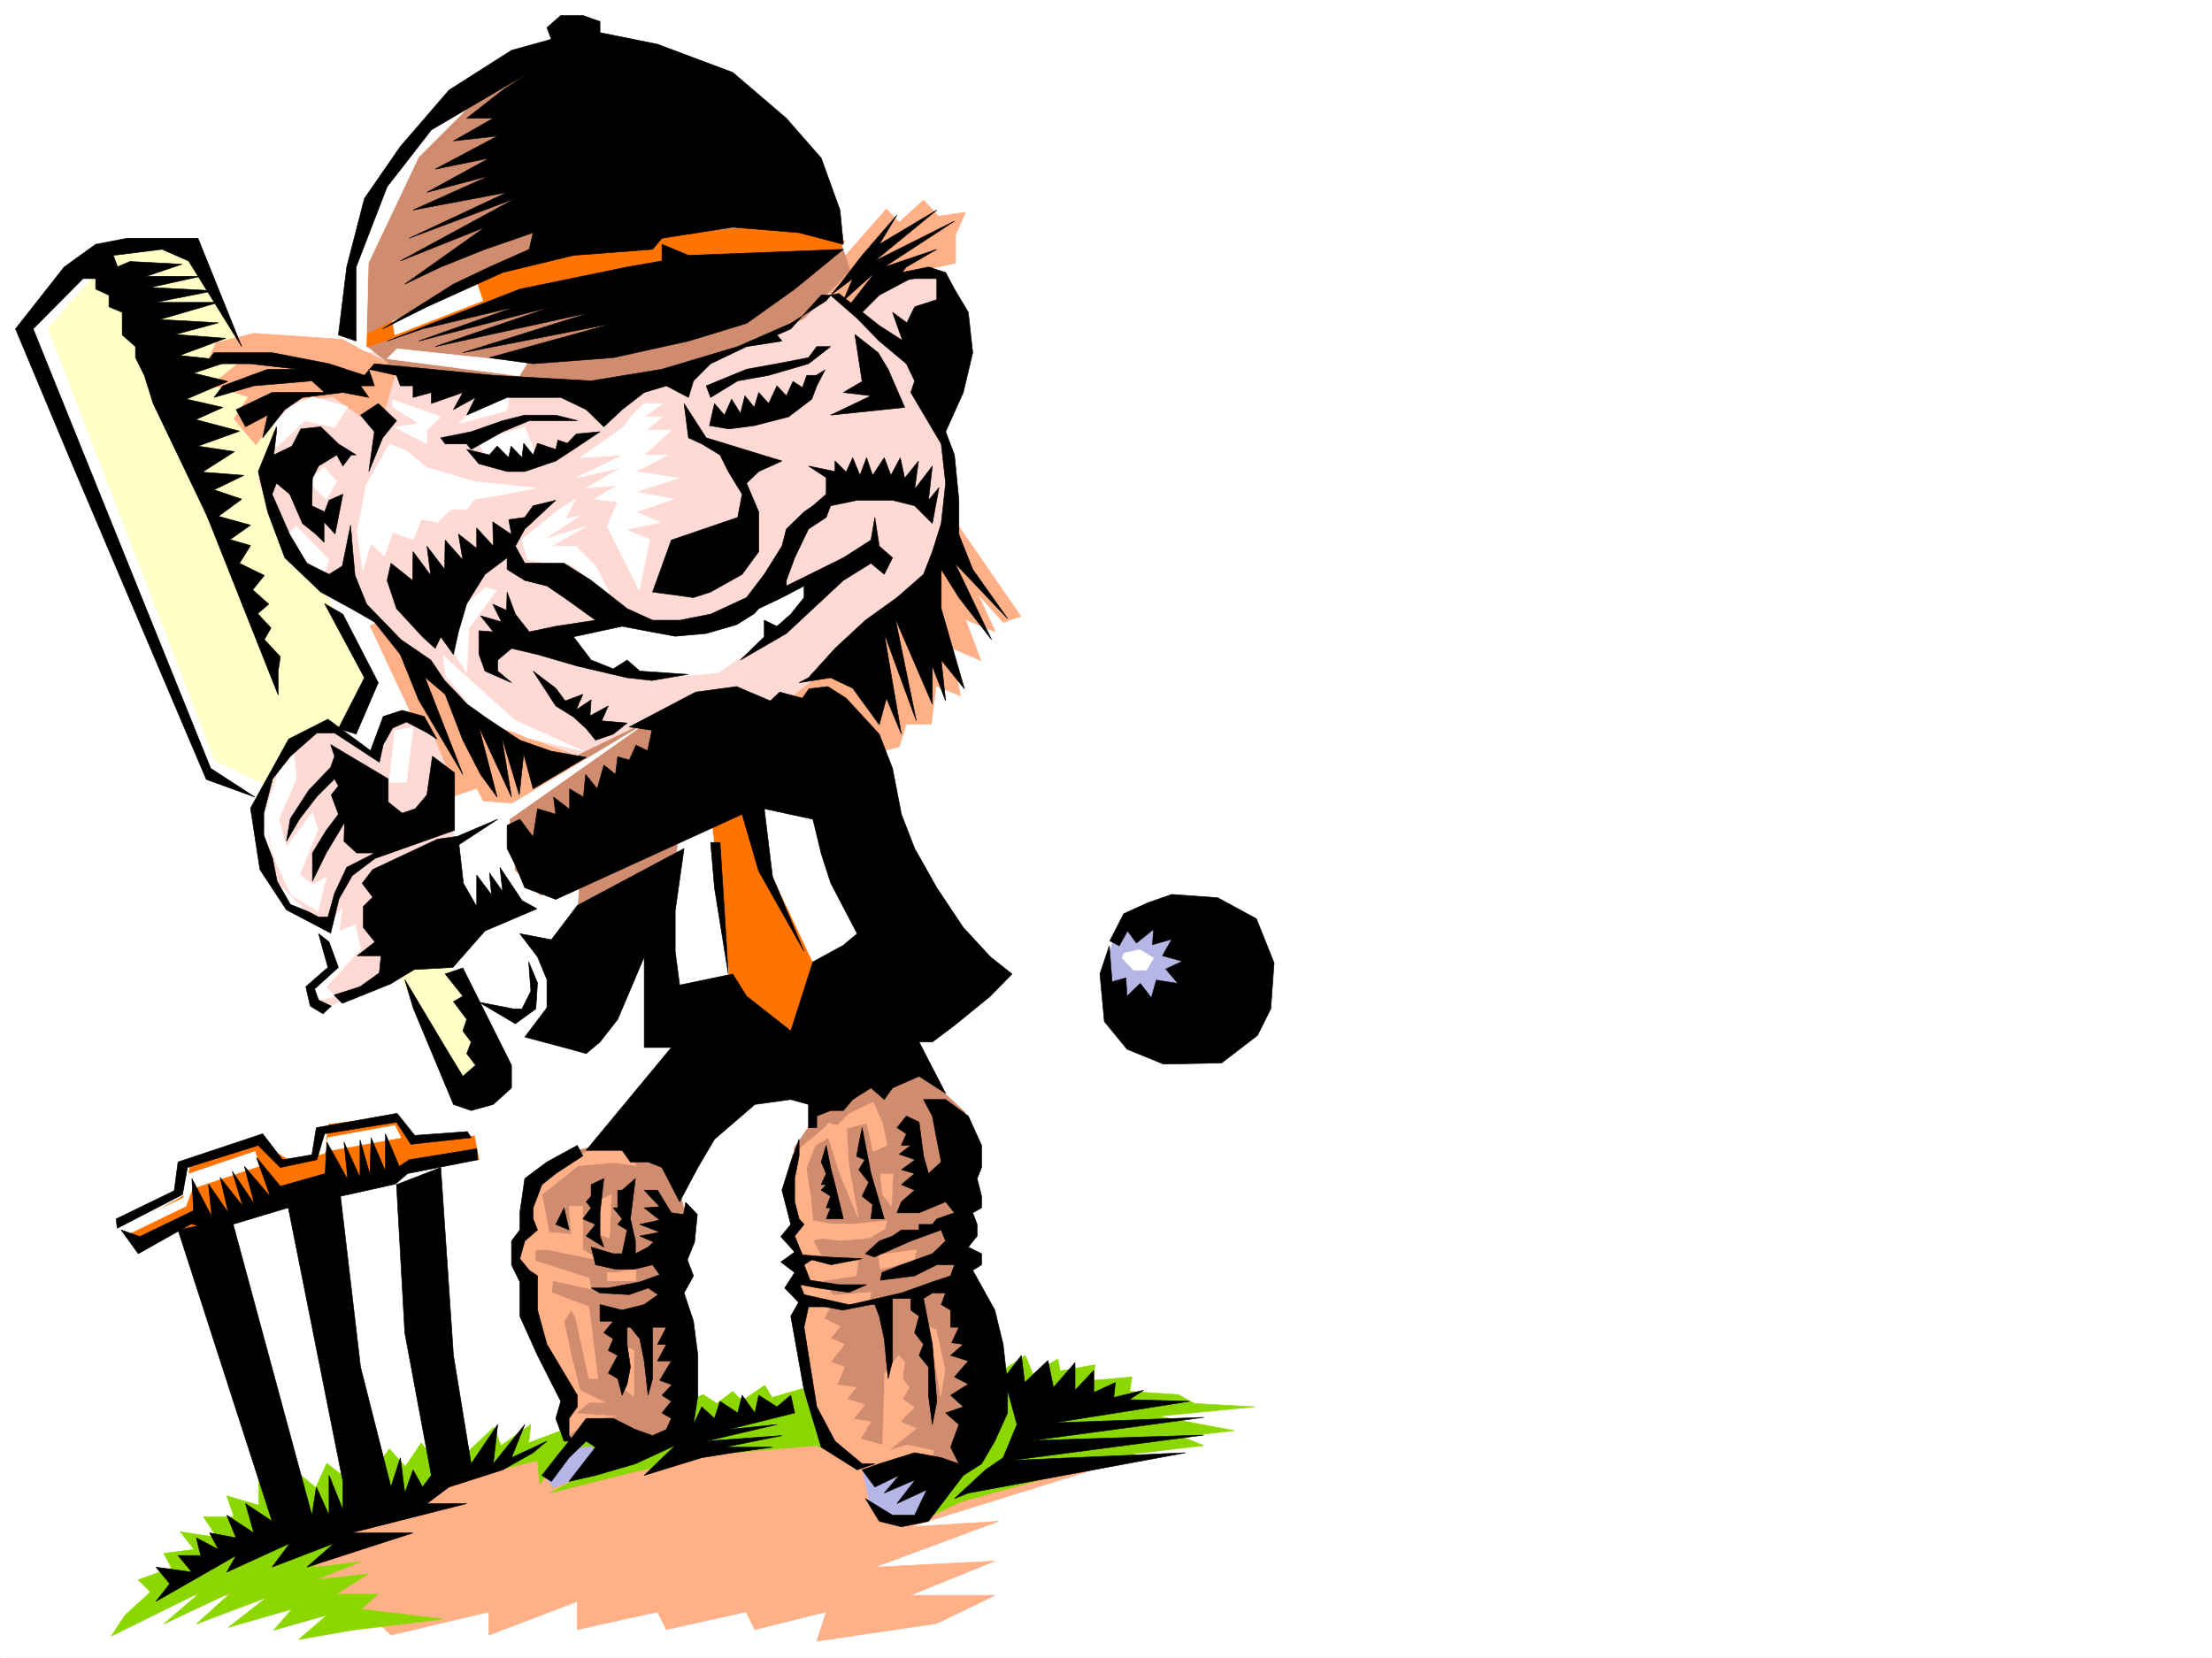 <svg xmlns="http://www.w3.org/2000/svg" width="2997.016" height="2246.297"><rect width="100%" height="100%" fill="#333333" stroke="none"/><defs><clipPath id="a"><path d="M0 0h2997v2244.137H0Zm0 0"/></clipPath></defs><path fill="#fff" d="M0 2246.297h2997.016V0H0Zm0 0"/><g clip-path="url(#a)" transform="translate(0 2.16)"><path fill="#fff" fill-rule="evenodd" stroke="#fff" stroke-linecap="square" stroke-linejoin="bevel" stroke-miterlimit="10" stroke-width=".743" d="M.742 2244.137h2995.531V-2.16H.743Zm0 0"/></g><path fill="#ffb087" fill-rule="evenodd" stroke="#ffb087" stroke-linecap="square" stroke-linejoin="bevel" stroke-miterlimit="10" stroke-width=".743" d="m349.906 2091.223 282.457-122.813 395.614-62.168 529.726 23.969-23.965 44.926-300.484 93.644 119.879-7.508-167.817 62.168 162.578-8.25-114.64 46.454h114.64l-78.668 38.199-162.578 23.969 12.746-39.688-96.656 23.969-12.004-23.969-107.875 23.969-12.004-23.969-108.62 23.969v-38.2l-119.88 45.669v-31.438l-132.628 31.438-23.97-23.188-149.87-30.73H253.992Zm0 0"/><path fill="#b5b5e6" fill-rule="evenodd" stroke="#b5b5e6" stroke-linecap="square" stroke-linejoin="bevel" stroke-miterlimit="10" stroke-width=".743" d="m1168.816 1990.895 8.993 44.183 38.242 25.453 35.187-5.238 31.477-61.426-69.676-14.976zM772.5 1946.672l-33.746 55.445 12.004 13.489 82.426-32.961 8.992-40.47zm0 0"/><path fill="#8cd700" fill-rule="evenodd" stroke="#8cd700" stroke-linecap="square" stroke-linejoin="bevel" stroke-miterlimit="10" stroke-width=".743" d="m169.344 2188.621 34.445-31.473-16.46-16.46 44.925-16.5-10.48-19.473 41.214-5.238-18.73-23.97 49.46 7.505-17.984-27.719h41.211l-9.738-28.465 43.441 12.746v-32.218l44.965 23.968 5.985-37.457 26.234 21.739 14.977-32.961 31.472 24.71 14.977-37.457 16.5 23.97 21.703-30.696 21.738 23.969 21.739-32.22 16.46 23.97 31.477-32.22 12.004 23.227 38.2-35.933 9.737 24.71 40.47-28.464-3.013 24.71 56.227-20.956 12.707 16.46 167.855-60.683 17.985 12.004 21.703-16.5 12.746 12.746 30.73-20.957 9.739 16.461 41.21-11.965 5.981 16.461 50.95-16.46 200.816-15.759 44.183-29.207 10.52 25.493 33.703-20.996 3.012 16.5 47.191-8.25-2.265 20.956 52.472-4.496-3.011 19.473 65.921 4.496 21.739 12.004 81.68 4.496-131.141 12.746 103.422 19.473-71.946 8.21 30.73 12.005-94.425 11.222-235.262 65.18-59.941 28.465 50.203-80.898-116.871 8.25-68.93-32.22-129.617 11.223-115.387 23.97-116.125 29.206 74.914-40.43-18.726-23.968-28.465 4.496-41.21 47.195-3.013-31.476-125.12 31.476-185.805 69.637 44.183 19.473-38.2 24.71 65.923-8.21-61.426 24.71 71.164-8.25-43.441 27.72h56.93l-23.227 20.214 110.887 13.492-122.852 14.973-72.688 12.746 38.204-32.96-71.946 20.214 24.75-28.465-86.175 24.711 51.69-40.426-95.132 35.93 47.938-43.438-92.16 43.438 50.206-43.438-121.367 59.938zm0 0"/><path fill="#b5b5e6" fill-rule="evenodd" stroke="#b5b5e6" stroke-linecap="square" stroke-linejoin="bevel" stroke-miterlimit="10" stroke-width=".743" d="m1571.195 1243.379-59.199 15.719-15.719 60.644 43.442 45.707 99.668-15.718-12.75-74.915zm0 0"/><path fill="#ff7300" fill-rule="evenodd" stroke="#ff7300" stroke-linecap="square" stroke-linejoin="bevel" stroke-miterlimit="10" stroke-width=".743" d="m169.344 1665.074 82.422-46.453 5.98-40.465 86.176-34.449 51.691 30.734 44.965-11.261 4.496-39.688 90.637-11.222 26.977 35.19 80.156-8.249 6.02 32.219-57.712 3.011-330.394 90.633-30.735-3.754-48.714 27.723zm0 0"/><path fill="#cf8c6e" fill-rule="evenodd" stroke="#cf8c6e" stroke-linecap="square" stroke-linejoin="bevel" stroke-miterlimit="10" stroke-width=".743" d="M665.324 1110.05 859.38 967.728l121.406-12.747-74.172 238.196-124.379 51.691 3.715-56.93-83.164 38.942-29.953-65.18zm0 0"/><path fill="#ffffc7" fill-rule="evenodd" stroke="#ffffc7" stroke-linecap="square" stroke-linejoin="bevel" stroke-miterlimit="10" stroke-width=".743" d="m270.492 334.813-121.402-3.754L28.465 451.645l253.992 584.976 80.938 51.688 177.554 232.957 86.918 164.027 40.469-38.945-73.43-167.778L467.52 994.703l37.496-69.676-90.672-172.273-47.196-184.984-93.683-211.254Zm0 0"/><path fill="#ffd9d4" fill-rule="evenodd" stroke="#ffd9d4" stroke-linecap="square" stroke-linejoin="bevel" stroke-miterlimit="10" stroke-width=".743" d="m437.566 981.215-47.191 30.691-32.96 76.403 16.46 104.867 63.691 63.656 9.739 51.687-29.953 35.192 17.207 24.75 79.41-33.703 67.449-38.203 32.96-164.805-5.983-133.332-37.458-21.7-38.98-3.753-17.988 55.445-56.188-38.203zm-53.214-439.68L349.906 649.41l40.469 112.336 101.152 59.902 103.38 103.38 164.847 108.62 136.34-65.921 171.61-3.012 200.776-173.02 20.215-146.78-47.191-171.532 47.191-90.633-67.406-35.191-830.914 150.535zm0 0"/><path fill="#ffb087" fill-rule="evenodd" stroke="#ffb087" stroke-linecap="square" stroke-linejoin="bevel" stroke-miterlimit="10" stroke-width=".743" d="m501.262 847.883 56.187 119.844 23.969 13.488 26.977 65.14 3.011 33.704 34.45-11.965 8.992 17.246 40.468 2.969 97.399-59.899-140.88-51.691-86.878-81.64-53.96-51.692zm787.433-149.793 94.43 137.047-23.969 8.25-34.488-38.942 23.969 51.688-40.43-16.5 20.957 55.445-40.469-17.242 12.75 65.18-32.965-13.493-6.722 51.692h-33.742l-9.739 30.691-33.703 8.254-59.941-68.894-64.438 3.714 101.153-81.644 100.41-73.39 19.473-51.688zm-164.062-328.086 76.402-86.879 17.242 17.984 32.961-29.949 20.254 21.7 36.715-5.239-13.488 30.692v38.203l-36.715 8.25-76.441 31.472-16.461 33.707L1117.125 391Zm-660.086 89.891-120.625-8.25-50.945 12.746-10.52 21.699 43.48 3.754-38.984 31.476 49.465 16.461-19.473 29.989 29.95 35.19 43.48-61.425 60.684-3.754 62.91 43.442 24.008-83.13zm0 0"/><path fill="#cf8c6e" fill-rule="evenodd" stroke="#cf8c6e" stroke-linecap="square" stroke-linejoin="bevel" stroke-miterlimit="10" stroke-width=".743" d="m1099.922 1520.48-24.008 35.231 51.73 397.726 50.165 39.684 75.699-26.195 47.937 21.699 57.711-74.133-57.71-232.957 6.019-174.504-61.465-56.93-131.844 26.2zm-337.199 43.442 51.73-13.45 74.172 17.946 30.695 38.945 10.516 44.223-17.242 113.816 20.215 184.282-54.7 8.25-68.152-26.239-40.469 21.743L756 1927.94l16.5-17.945-54.703-122.852-3.012-52.433-16.5-21.7-3.71-21.741 26.195-21.739-2.973-48.68 28.465-38.945zM731.29 62.91 575.433 173.762l-75.696 95.87-26.941 179.782 54.664 43.441 105.644 21.7 197.81 8.25 136.378-33.703 122.11-57.672 62.21-65.18-51.691-158.043-170.086-130.32L799.438 59.16Zm0 0"/><path fill="#ff7300" fill-rule="evenodd" stroke="#ff7300" stroke-linecap="square" stroke-linejoin="bevel" stroke-miterlimit="10" stroke-width=".743" d="m496.766 453.168 191.043-96.652 132.625-33.707 262.246-17.946 61.426 21.7-10.481 17.988-439.05 60.683-200.821 65.883zm501.222 635.141-41.172 21.742 17.946 224.707 87.664 80.113 47.23-39.684 13.492-75.66-90.675-228.422zm0 0"/><path fill="#ffb087" fill-rule="evenodd" stroke="#ffb087" stroke-linecap="square" stroke-linejoin="bevel" stroke-miterlimit="10" stroke-width=".743" d="m770.973 1572.172-48.68 35.191v54.7l-26.977 31.437 14.23 30.73 15.72 65.926 38.984 101.856-8.25 30.691 12.004 23.969 32.96-23.969 33.704-3.715-54.7-3.754 17.985-14.972h21.738l-33.742-16.5-11.965-47.196-9.734-46.41 9.734-14.976 5.985 11.222 17.984 81.641h12.004l-12.004-97.36-50.95-19.472 2.231-15.758 51.73 11.262-3.01-15.016-72.688-23.183V1693.5h18.73l71.942 15.016-26.235-15.016v-59.16h-18.73l3.011 38.203-29.988-3.012-9.738-50.91 48.719-38.941 48.68-4.496 29.991 4.496-5.984-15.758-42.734-11.965zm0 0"/><path fill="#fff" fill-rule="evenodd" stroke="#fff" stroke-linecap="square" stroke-linejoin="bevel" stroke-miterlimit="10" stroke-width=".743" d="m527.461 601.477-31.438 56.148-12.003 63.691 7.507 51.653 11.22-36.676 17.987 17.203 11.223-32.18 27.719 9.739 11.261-27.723 21.743 4.496 18.726-17.988h20.957l10.48-13.488 33-5.239 50.165-9.738-83.164-8.992-64.438-18.727-27.722-22.445zm345.406-54.704h24.75l-24.75 17.989h24.75l-21.738 17.984h33.703l-36.715 33.703h32.219l-43.438 22.446 57.672 8.992-57.672 18.73 50.946 9.735-50.946 17.242 32.961 14.234-46.453 9.734 32.219 13.493-14.23 68.89-43.48-86.879 14.269-32.96-32.215-3.754 32.215-18.727-42.735 3.75 47.196-27.719-61.426 14.23 64.433-31.437-58.453 3.715 58.453-41.172 14.235-18.726zM758.227 689.84l-50.946 41.215 7.504 27.68 32.219 5.242H772.5l53.918 41.21-18.73-37.457-27.72-27.722h-32.964l47.195-26.942-57.672 17.989 49.422-32.22-20.215 4.497 14.235-26.98zm-111.629-92.117 64.437-18.73 14.973 37.456h-68.149zm-7.469-41.211-17.242 17.242 64.437-17.242 3.75-18.73zm33.703 243.433-37.457 50.95-3.012 60.644-17.984-27.723 10.516-59.902 32.964-27.719zm81.68 65.18 93.644-18.727 49.461 9.735 72.649-14.973 53.957-22.484 89.933-37.457-7.508 37.457-133.37 92.863-89.15 8.25-147.6-35.973zm-222.555-323.59 65.219 23.227-18.77 17.984v18.73l-43.441-22.484 32.219-5.238-35.227-22.484zm-108.621-3.754 47.937 13.489-17.988 27.722-40.43-8.992-38.98 36.715V570l20.215-18.73zm15.719 95.875 17.242 18.727-14.23 23.969-24.715-23.97zm-50.95 92.899 13.493-13.489 44.218 45.668-6.761 18.73-32.961-23.968zm0 0"/><path fill="#fff" fill-rule="evenodd" stroke="#fff" stroke-linecap="square" stroke-linejoin="bevel" stroke-miterlimit="10" stroke-width=".743" d="m646.598 966.238 68.187 33.707 75.66 17.946-92.902-41.914-97.398-87.664 3.753 27.722zm0-854.648-86.922 69.68-60.68 96.613-27.723 88.367v96.656l24.75 13.45 2.973-119.84 68.188-143.813L668.336 111.59zM531.957 435.184l114.64-50.204 7.508 22.48-119.14 46.45zm6.02 37.456 176.808 18.731-11.219 17.945-179.078-23.226zM99.664 371.527l-60.719 73.391 245.04 605.191 68.148 28.465 6.765-14.976-68.191-32.22-226.27-586.46 68.192-78.668Zm259.234 729.528 11.965 59.902 23.227 50.95 36.715 23.222 11.261-46.45-18.73 9.735-17.242-13.488 24.71-61.387-7.468-22.484-35.23 46.453-10.477-37.457 23.969-55.446-3.012-32.218-20.957 22.484zm176.067-110.848-7.504 69.637h23.223l8.992-74.875zm-71.16 239.683-4.496 32.18 21.699-8.953 7.508 32.922-46.45 50.945 11.22 12.747-18.727 5.242-11.223-13.492 25.453-32.961-9.734-46.45zm218.765-134.074 190.297-114.601-182.793 128.836 7.469 69.637 41.957 41.21-81.64 37.458-46.454-59.942 6.727-59.898zm0 0"/><path fill="#fff" fill-rule="evenodd" stroke="#fff" stroke-linecap="square" stroke-linejoin="bevel" stroke-miterlimit="10" stroke-width=".743" d="m649.605 1253.117 68.192 18.688 36.715 50.207-36.715 74.914-85.434-47.195-20.957-54.7zm269.715-119.844-17.207 226.196 85.395-37.457-6.723-73.39-17.988-143.813 50.95-17.243 14.23 59.942 75.66 161.012 95.914-36.715-95.914-208.207-89.89-8.992-68.192 23.968zm0 0"/><path fill="#ffb087" fill-rule="evenodd" stroke="#ffb087" stroke-linecap="square" stroke-linejoin="bevel" stroke-miterlimit="10" stroke-width=".743" d="M812.93 1626.09v46.453l12.746 5.238 3.008-59.16zm37.457 199.254-2.973 58.418 11.223 8.25v-62.172zm-27.723-101.114v11.223h38.984v-15.719l-26.98 4.497zm278.742-182.75-27.718 22.442-8.25 59.2 8.25 38.94-5.243 15.72 9.739 18.73-6.766 14.972 15.016 20.215-15.016 11.262 17.984 27.723-8.25 42.656 20.254 98.14 23.969 62.172 60.684 23.223 45.707-19.469 31.476 4.496 1.489-16.5-35.973-7.468-24.711 7.468 37.457-29.953-21.703-8.992 18.73-19.473-15.758-11.222 8.993-15.754-8.993-11.965 3.012-22.484-8.25-8.993-18.73 23.97-3.008 97.398-29.953-8.25 14.234-23.227-23.969-3.754 15.72-19.472-24.712-7.47 12.746-15.753-25.492-3.715 9.735-23.969-18.731-6.765 18.73-23.97-18.73-8.25 12.746-15.718-21.738-11.219 8.992-15.718 51.691-3.754 3.012-15.72-51.691 3.716-14.23-19.473 45.706-6.726 2.973-20.211h-46.453l-14.977-27.723 12.75-3.012 23.965 3.012 38.945-3.012 21.739-12.707 3.011-11.262-41.953 4.497h-34.488l-23.969-4.496-3.007-30.692-5.985-39.727 12.004-31.437 17.95-10.476 15.753 49.421 24.715 59.157-12.75-70.38-2.969-50.948 26.977-6.723 8.992 38.199 18.73-8.25-6.02-29.95-12.71-28.464-33 15.719-15.715 15.715-12.004-2.97-5.984 6.723zm0 0"/><path fill="#ffb087" fill-rule="evenodd" stroke="#ffb087" stroke-linecap="square" stroke-linejoin="bevel" stroke-miterlimit="10" stroke-width=".743" d="M1192.824 1590.902h17.203l-2.226 43.438-12.004-15.719zm65.922 206.719 9.734 4.5 12.004 54.7-6.02 35.19zm-68.933-97.359 51.69-6.762-2.972 15.016-45.707 11.218zm0 0"/><path fill="#fff" fill-rule="evenodd" stroke="#fff" stroke-linecap="square" stroke-linejoin="bevel" stroke-miterlimit="10" stroke-width=".743" d="m1523.219 1291.316 20.996-4.496 18.73 11.223-9.738 16.46h-17.242l-15.719-16.46zM167.074 1662.063l81.68-38.942 5.984-32.219 90.672-30.695 6.723 19.473-91.375 30.691-8.992 23.969-78.672 38.203zm277.219-120.583 90.672-16.503 8.25 16.503-103.418 18.727zm0 0"/><path fill-rule="evenodd" stroke="#000" stroke-linecap="square" stroke-linejoin="bevel" stroke-miterlimit="10" stroke-width=".743" d="m458.527 453.91 11.258-92.117 23.969-92.902 48.719-70.418 65.922-76.403 84.652-53.918 53.957-14.976-5.98-15.719 18.73-16.5h29.95l23.226 8.25v14.977l77.925 15.757 101.895 38.16 72.688 62.169 47.19 53.96 25.493 70.38 4.5 46.449-59.941-15.72-89.93-7.503-95.875 14.973-12.746 15.015-107.133 8.211-95.914 23.227-102.676 46.449-59.941 29.95 95.914-60.68 48.719-23.188 53.957-23.969 5.238-22.484-65.18 22.484-59.937 23.969-48.719 23.187 108.656-77.144-114.64 45.707 155.812-84.652-143.848 53.918 132.63-62.168-127.391 23.968 103.422-46.41-84.692 22.442 84.692-46.41-73.43 14.972 84.652-44.965-59.941 6.766 53.957-30.734h-35.973l48.719-38.2 35.973-23.968-132.63 77.925-59.937 77.145-41.957 108.621v100.332zm0 0"/><path fill-rule="evenodd" stroke="#000" stroke-linecap="square" stroke-linejoin="bevel" stroke-miterlimit="10" stroke-width=".743" d="m524.488 462.125 179.82-70.383 145.337-29.949 47.23-8.25v-22.484l35.934 14.976 209.812-8.21-65.926 53.917-65.218 46.414-78.668 23.969-101.895 22.48-108.621 8.25-59.195-8.25 167.816-46.449-203.789 39.723 173.84-54.7-211.297 46.45 157.336-53.918-179.82 46.414 131.101-46.414-125.86 29.95zm0 0"/><path fill-rule="evenodd" stroke="#000" stroke-linecap="square" stroke-linejoin="bevel" stroke-miterlimit="10" stroke-width=".743" d="m507.246 492.855 161.09 15.72 132.629 7.507 95.91-15.758 102.637-30.695 71.906-31.473 47.977-30.695 18.726-22.48 29.953-38.946 47.23-54.66-24.007 39.684 77.93-46.45-83.91 68.934 107.878-53.918-95.133 62.168 71.164-23.969-41.21 23.969-12.711 15.719 47.937-15.719-71.945 38.16-23.223 23.227-18.73-7.47 35.972-46.448-42.695 38.199 12.746-29.95-29.992 22.442h-12.746l-41.211 45.707-18.73 8.25 6.765 8.215-47.976 7.504-48.68 23.226-23.223 23.227-6.765 22.441-29.95-15.718-29.992 8.996-29.949 23.222-24.75 23.227-23.969-23.227-34.445-16.5h-72.688l-54.703 23.97 12.004-23.97-29.988 16.5 12.746-23.222-42.7 14.972v-14.972l-24.75 6.722v-15.718h-17.202l-5.239-14.23-37.496-8.25 7.508 22.48h-18.73l11.222 15.718-35.191-6.722-54.7 6.722-23.968 16.5-29.992 38.204 6.765-30.735-29.988 15.758-12.746-23.227 48.719-23.222h71.16l-17.203-15.719-78.672 6.723-53.957 15.718 11.965-15.718 60.722-22.48h41.211l-65.218-7.47h-59.942l11.262-14.976h78.672l77.18 14.976 47.937 15.72zm0 0"/><path fill-rule="evenodd" stroke="#000" stroke-linecap="square" stroke-linejoin="bevel" stroke-miterlimit="10" stroke-width=".743" d="m374.617 578.25-24.71 60.645 12.745 54.699 23.227 62.172 48.68 46.41 41.21 22.484 31.477 17.985 41.211 51.69 54.7 46.411 23.968 62.168 23.969 46.453 22.48 30.692-24.71-95.09 44.183 95.09-13.488-82.383 24.007 79.41 5.98-55.442 12.747 47.192 71.906-42.695-47.195-8.25-42.695-14.977-47.196-31.434-24.008-17.246-30.69-32.218-18.731-27.68-40.47-27.723-46.448-47.937-15.758-38.946-2.973-32.214-3.008-35.934-11.222 55.402-17.989 11.223-29.988-14.977-23.226-38.94-23.965-54.665 5.98-14.973 17.985 14.973 17.246 39.688 18.726 14.976 10.48 10.477v-27.68l14.973 16.46 10.52-53.921-18.73 8.211-6.02 15.758-17.203-8.25.742-37.457 8.25-16.461 24.71-14.977 8.25 14.977 11.224-14.977h6.761l-24.004-14.972-23.968-23.227-26.98 2.973-11.966 23.222-24.75 12.004 3.754-31.472zm0 0"/><path fill-rule="evenodd" stroke="#000" stroke-linecap="square" stroke-linejoin="bevel" stroke-miterlimit="10" stroke-width=".743" d="m529.727 763.23 29.207 23.227.742-38.941 24.008 32.214-5.278-39.722 24.008 31.472.742-39.683 23.969 26.937-5.98-35.187 24.71 19.469v-27.72l22.481 24.712-.742-32.922 25.453 17.203-3.754-20.215 21.742-3.012 11.258-15.718 30.695-7.508-41.953 38.984-12.75 23.188 12.75 23.222h53.215l36.715 23.227 48.68 38.203 34.484 15.715h36.715l41.953-8.211 48.68-22.48 24.007-31.477 23.97-38.2 5.983-23.187 23.965-23.226 12.004-8.25 17.988-15.719v-22.48l-23.968-15.72 35.933 7.47V624.66l15.012 15.016 8.996-19.512 9.735 23.969 8.992-23.969 8.21 23.969 15.759-23.969 8.992 23.969 12.746-23.969 5.984 27.723 18.73-23.227-5.242 38.203 23.97-31.437-5.24 46.41 14.231-17.203-8.992 48.68-23.969-23.97-29.988-7.507h-47.937l-35.973 7.508-5.98 15.718-23.97 15.758-18.73 38.946-11.257 30.691v7.508l77.183-38.2 37.457-23.968 5.238-30.735 5.98 38.946 17.99 15.758-11.223 22.441-17.985-14.977-37.457 23.227-77.183 71.906-62.172 35.973 32.218-31.477v-22.484l17.204 8.25 18.73-16.46 17.984-22.481v-15.72l-29.949 15.72-31.476 14.976-5.98 6.762-24.009 14.976-41.172 11.965-41.992 3.754-40.43-7.508-31.476-5.984-65.922 14.234 23.969 31.477 29.95 11.965 18.73-11.965 17.242 14.973 65.18 4.496-48.68 8.21-33.742-3.71-67.41-15.758-53.958-15.719-35.23-8.25-18.727 15.758v14.973l18.727 15.718-35.934-15.718-8.25-23.223v-31.477l19.473 1.524-17.242-21.738 28.465 8.25-11.965-23.97 18.73 8.25.742-24.75 11.22 29.99 18.769 23.968 35.933-7.508 53.957-8.25-42.695-30.691-23.227-15.72-29.988-7.507-23.969-14.977v-15.714l-29.953 22.441-24.75 39.727-11.218 38.199-6.766 30.695-17.203-23.969-7.508 15.72-17.242-15.72-35.192-38.199-12.746-38.203zm67.449-170.003 41.172-8.25L681.082 570l29.953-7.508h41.953L782.234 570h-65.18l-35.972 14.977-42.734 23.968-5.985-7.468h-29.207zm359.64-70.422 54.66-22.48 41.211-7.47 42.739-8.25 11.222-14.976h18.727l-29.95 23.226-53.956 15.72-41.957 7.507-36.715 22.441zm0 0"/><path fill-rule="evenodd" stroke="#000" stroke-linecap="square" stroke-linejoin="bevel" stroke-miterlimit="10" stroke-width=".743" d="m632.363 608.945 30.735 7.504 10.476-12.004 15.719 15.72 3.012-15.72 14.976 15.72 2.266-19.47 12.746 15.754 5.984-15.754 24.711 8.25 3.012-12.75 12.746 4.5 11.965-12.71 32.219-3.008-35.934 23.968-24.008 15.715-41.953 14.235h-23.969l-38.203-10.48zm335.677-62.172 13.487 15.72 9.735-21.7 12.004 19.473 5.984-23.97 12.746 15.72 5.98-20.215 13.493 14.972 11.218-23.968 12.75 13.492 8.993-19.473 12.746 8.25 5.98-16.5h12.75l11.961-7.469-11.219 21.7-6.726 17.988-31.477 23.969-46.449 11.965-34.488 4.496-26.235-4.496zm0 0"/><path fill-rule="evenodd" stroke="#000" stroke-linecap="square" stroke-linejoin="bevel" stroke-miterlimit="10" stroke-width=".743" d="m1125.375 399.953 35.973 31.477 29.949 30.695 36.719 30.73 11.257 23.227-5.238 15.719 41.211 69.676 5.984 53.175-5.984 54.66-12.004 38.204-12.004 30.691-35.933 31.477-42.735 30.691-41.21 38.203-35.934 39.727-12.746 6.722 42.695-6.722 29.992 14.23 35.93 49.422 9.738-35.973 20.254 48.72-12.004-69.677-11.223-66.664 43.442 118.356-28.465-138.57 50.203 116.085v-51.687l17.988 47.191-5.984-55.402 31.438 38.941-31.438-108.617v-53.18l23.969 38.204 44.183 56.93-49.421-103.384 71.16 74.918-47.192-66.668-18.73-47.19v-46.454l-6.02-61.387-11.965-31.472 23.965-53.176 12.75-53.922-5.984-54.7-18.766-31.437-11.965-22.48-23.226-7.469-36.715 7.469-29.992 15.718 47.976-7.468h29.953v28.465l-29.953 9.734-10.515 21.7-19.473-14.231 13.488 38.199-31.476-20.215-54.66-43.437zM752.988 932.535l12.746 17.203 23.97-8.992-8.993 20.996 20.254-13.488-1.527 21.7 24.75-13.45-8.993 20.215 34.45 2.972-18.73 15.012-23.97 8.211-12.746-15.719-17.203-15.715-24.008-14.976-30.695-47.195zM488.516 562.492l18.73 22.485-7.508 53.918 18.727-45.668L537.235 570l-24.75-23.227Zm522.961 92.16 16.5 38.942v53.922l-22.48 30.691-42.7 23.969-23.223 7.508-55.445-7.508 25.453-70.38 89.93-30.734 5.984-31.437-18.73-30.73-11.22-22.446-24.753-14.972-17.984-8.25-5.98-46.454 29.987 46.454 102.637 31.433-31.476 14.235zm0 0"/><path fill-rule="evenodd" stroke="#000" stroke-linecap="square" stroke-linejoin="bevel" stroke-miterlimit="10" stroke-width=".743" d="m1189.813 477.879 13.488 22.445 22.484 51.692-100.41 10.476 54.703-26.195-37.457-4.496 25.453-14.977-9.738-63.656zm-617.387 431.43 54.699 140.058-59.941-101.113-24.711-61.426zm131.883 200.741 17.984 23.966 5.984-38.2 24.711 7.47-2.972-23.227 21.699 16.5v-27.723l18.73 11.223 3.012-30.692 15.719 19.469 8.992-32.215 15.758 12.746 3.008-23.969 15.718 4.497 8.996-20.215 15.715 7.468 6.024-27.683-30.735-4.496 89.891-47.196 55.445-7.507 45.707 19.472 12.746-11.965 30.735 8.211 8.992-12.707 25.453-3.011 24.75 15.718 44.926 48.72 17.988 46.413 12.004 62.168 17.984 46.45 29.953 53.175 35.97 53.922 36.714 39.723 29.211 23.187-29.21 29.989-48.716 39.687-29.953 22.484h-17.984l35.972 69.637-35.972-23.226-35.973 15.757-11.223 15.72-17.984-15.72-24.71 15.72-12.747 14.972h-17.246l-18.727 7.508v15.718h-11.222v-31.476l-24.008-6.723-48.68 6.723-54.699 47.195-22.484 38.2-24.711 46.452-23.969-46.453-18.766-7.465h-23.968l-11.223-15.757h-48.719l115.383-139.313h-36.715v-122.816l-35.933 84.613-24.004 30.734-18.73 15.72-29.95-8.25-53.215-14.235 29.988-39.688v-38.199l-12.746-30.695-23.968-31.473 42.695 8.25 35.23-46.453 144.594-77.145-12.004 84.653v54.664l6.02 45.707 71.906-15.016 18.727 29.988 59.941 47.196 29.988-93.645 41.215-22.48 18.727-15.719-35.973-68.895-12.746-39.726-11.223-46.41-65.922-14.235 11.223 92.121 42.695 101.114-61.425-108.621-22.48-77.145-252.509 115.344-41.953-15.719-12.75-30.691-11.219-22.485v-31.472zm0 0"/><path fill-rule="evenodd" stroke="#000" stroke-linecap="square" stroke-linejoin="bevel" stroke-miterlimit="10" stroke-width=".743" d="m975.547 1141.484 5.98 92.903 5.239 85.355-18.727-116.832-5.242-61.426zm305.683 348.306 30.73 22.48 17.95 39.687v29.95l-5.984 14.976 5.984 23.969v15.757l-11.965 6.727 5.98 15.715v15.758l-11.964 14.976 17.95 8.992v14.977l-11.966 7.469 29.95 53.957 11.261 46.41 5.98 53.922v38.98l-17.242 38.2-17.984 30.695-24.715 15.719-47.191 62.167-36.715 7.508-29.992-7.508-18.727-30.691 36.715 22.48h29.988l16.461-34.484-40.43 18.727 24.712-32.18-41.953 17.95 20.214-23.97-32.96 15.758-17.243-23.226 23.223-8.25 47.976-14.977 35.973 6.727 23.969 8.25-11.262-22.485 11.262-30.691-17.984-15.719 23.964-8.25-17.242-15.719 24.008-15.011-18.766-9.739 18.766-21.699-24.008-7.508 17.242-14.976-15.714-2.227 9.734-20.996h-11.262v-23.187l-12.707-7.508 5.984-15.719h-17.988l-12.004 7.469 12.004 62.168 5.985 77.144-5.985 31.477-5.238-39.688v-38.199l-12.746-15.758 5.98-14.976-11.965-15.719 5.985-22.48-11.223-8.211v-15.758h-24.75v84.652l-5.984 23.969-5.238-53.922-6.766-30.73-5.98-15.72h-32.961l68.933-15.718 41.953-14.972 24.711-8.254 5.242-14.973h-23.968l-29.954 14.973-46.449 5.984 2.227-10.48 26.238-10.477 41.953-14.977 17.988-17.242-5.984-14.976-41.21 14.976-49.462 21.739-12.004-4.497 18.727-17.242 17.988-6.726 12.004-8.25h23.969v-7.508h17.984l5.984-7.465 23.97-8.25-11.965-14.977-35.973 14.977h-29.953l5.984-14.977 17.984-15.718-17.984-7.508 17.984-14.977-17.984-5.238 18.727-13.488-21.739-7.508 15.758-11.965h-12.746l6.727-15.719-12.711-8.25 12.71-15.718 17.243 8.21 5.98 45.711 6.766 23.965 17.242-15.715-6.02-30.734-5.984-31.437-12.004-22.48zm0 0"/><path fill-rule="evenodd" stroke="#000" stroke-linecap="square" stroke-linejoin="bevel" stroke-miterlimit="10" stroke-width=".743" d="m1168.074 1527.988 12.004 62.168 11.219 38.203 6.766 23.227h-17.985l2.227-19.473-14.23-11.261 8.991-18.73-13.488-17.204 8.25-13.488-11.223-4.496 2.973-16.461zm-25.453 123.598-11.262-46.453-5.984-23.227-5.98-29.949-6.766 22.484 6.766 15.715-6.766 14.977h6.766l-6.766 7.508 12.746 8.21-5.98 15.758h5.98l-5.98 14.977zm0 0"/><path fill-rule="evenodd" stroke="#000" stroke-linecap="square" stroke-linejoin="bevel" stroke-miterlimit="10" stroke-width=".743" d="m1082.68 1566.191-5.985 30.692v31.476l5.985 23.227 6.722 7.465-12.707 15.758 10.48 25.453 34.446 3.011 46.453 2.23-41.957 8.25-26.195-6.765-10.52 6.766 8.254 20.957 38.98 5.98h37.458l-24.008 10.52-41.953-6.02-23.969-4.5 5.238 13.493 23.227 5.238 36.715 8.25h30.734l-38.203 7.508-24.008-4.496h-22.441l-6.024 27.683 6.024 38.2 11.222 69.675 24.711 46.45 36.715 30.695h17.242l-23.968 8.25-48.72-30.735-23.226-77.14-17.984-100.371 10.52-18.73-18.731-19.47 13.488-20.96L1057.93 1710l18.765-13.488-18.765-20.961 13.488-16.5-11.965-46.41 11.965-38.2 11.262-30.734zm-153.625 62.911 15.758 16.46-3.754 37.458-9.735 23.968 8.25 21.739-12.746 23.226 12.746 38.203 5.98 46.41v53.957l-5.98 39.688-12.746 22.48-17.246 8.211-48.68 22.485-53.957 15.719-35.972 8.25 35.972-46.454-12.746-8.21-23.226 22.445-23.97 32.219-12.745-8.25 18.73-23.97 24.008-29.948 17.203-23.227h36.715l29.988 14.977 23.227 8.25 18.73-8.25 6.723-14.977-12.707-7.469 12.707-15.758-12.707-8.21 13.453-14.231-16.465-6.023 15.719-26.196h-18.727l12.004-22.484h-12.004l12.004-23.223h-18.73v69.676l-6.02 22.48-5.242-46.449-5.98-29.953-12.746-15.754h-4.496v23.223l4.496 30.734-4.496 23.188-6.727 15.011-5.984-22.48-12.747-7.508 12.747-23.969-12.747-6.726 6.727-15.719-12.746-8.25 12.746-15.715H812.93v-22.484l29.988 7.508 29.95-7.508 18.73-13.488-13.489-8.993-25.457 8.993-39.722-2.23-11.965-6.763h23.222l42.7-8.21 26.976-9.739-9.734-13.488-24.75 5.98h-25.453l-26.98-5.98-5.981-23.969 29.95 8.992h29.987l17.207-8.992 7.504-6.765-18.726-8.211 26.976-5.278-26.976-10.48 26.976-5.98-20.996-16.462 20.996-1.527-20.996-22.441h17.988l18.727 30.695 16.5 2.227zm0 0"/><path fill-rule="evenodd" stroke="#000" stroke-linecap="square" stroke-linejoin="bevel" stroke-miterlimit="10" stroke-width=".743" d="m860.902 1596.883-6.761 54.703 6.761 29.95v17.241h-17.984l6.727-32.218-12.711-7.508 5.984-7.465-12.004-14.977h6.02v-23.968h5.984zm-42.734 0-5.238 46.453v31.473l5.238 14.976-23.969-14.976 12.746-15.758-17.242-7.465 11.262-14.977-6.766-8.25 6.766-7.507v-15.72zm-53.918 39.727 6.723 29.949-17.985-7.508zm0 0"/><path fill-rule="evenodd" stroke="#000" stroke-linecap="square" stroke-linejoin="bevel" stroke-miterlimit="10" stroke-width=".743" d="m789.703 1566.191-36.715 23.965-18.73 14.977-11.965 31.476v14.977l5.984 14.973-17.242 14.976-6.726 23.969 12.746 15.719 11.222 7.504v46.453l12.746 46.41 23.227 38.945 17.984 29.988v15.72l-11.261 15.718v23.227l6.023 7.503H764.25l-11.262-30.73 6.766-23.227-31.477-62.168-23.968-53.175v-46.41l-11.262-23.227v-32.219l11.262-14.976v-23.223l6.726-46.453 29.988-22.442 41.211-22.484zm83.164 432.914 77.926-23.968 41.957-6.727 53.957-7.508h-65.18l77.926-15.715-102.637 7.504 95.872-22.48-65.922 6.726 89.93-22.445-5.278-23.969-18.73 15.72-24.711-15.72-5.239 23.97-17.242-23.97-5.984 23.97-23.965-15.759-7.508 23.227-17.246-15.719-11.219 23.969-18.73 22.48zm481.047-123.593 29.953-38.946 4.496 36.715 31.477-29.949 7.504 36.676 29.21-33.707v37.46l25.454-26.94v29.948l29.246-13.488-2.27 20.215 40.47-9.734-19.47 12.746 81.68 2.226-184.32 29.207 203.789-7.464-233.035 31.433 233.035-7.469-261.5 34.45 236.75-10.48-294.422 54.663-18.766 7.508 41.992-38.945 23.97-16.5 18.726-44.926-12.746-46.45zM579.187 993.18l-28.503-14.977-18.727 8.25-12.71 22.485-5.278 23.968-60.684-39.726h-23.969l-35.968 31.476-23.97 30.692-11.964 46.453v29.949l11.965 31.477 5.98 30.691 17.989 31.477 24.004 9.734 14.234 7.469h12.707l8.992-32.18 16.5-35.227 38.203-19.472h-24.71L466.03 1140l.746-25.453-24.71 41.172-18.731 38.199v-38.2l18.73-30.695 16.461-21.738-9.738-26.2 9.738-11.999-5.242-9.738-23.969 23.968-23.222 29.989L388.105 1140l5.243-30.695 24.75-38.2 29.949-31.476 5.238-14.973-5.238-15.719 77.926 46.41v31.477l18.73 14.977 17.985-5.985 15.718-18.73 7.508-52.43 29.988 22.48v77.887l-107.914 38.204-30.695 23.222-17.984 31.438-11.262 46.449-59.942-31.473-35.972-54.664-12.707-83.125 51.691-93.644 53.176-26.98 57.71 42.698 17.243-46.414 25.457-8.25 29.988 8.25 17.204 30.696zm0 0"/><path fill-rule="evenodd" stroke="#000" stroke-linecap="square" stroke-linejoin="bevel" stroke-miterlimit="10" stroke-width=".743" d="m619.617 1133.273 54.703-23.222-52.433 34.445 5.98 52.434 17.988 31.437v-42.699l20.215 26.98-2.972-29.953 17.984 25.457-3.754-32.96 29.953 44.964 20.254 11.219-70.422 29.953-43.476 49.461-52.434 2.973-32.219 19.469-65.18 26.238-11.261-11.262 35.23-11.223 26.196-18.726 2.27-23.227h-32.22l23.97-18.73-15.72-19.469v-28.465l12.747-12.707-14.274-18.73 14.274-18.73 87.664-41.212zM445.816 1276.3l12.711 34.49-32.218 29.206 5.277 14.977 17.203 8.25-11.223 10.476-17.242-10.476-5.98-26.239 29.949-26.195-12.707-45.707zm0 0"/><path fill-rule="evenodd" stroke="#000" stroke-linecap="square" stroke-linejoin="bevel" stroke-miterlimit="10" stroke-width=".743" d="m559.676 1365.45 54.703 131.062 23.969 8.25 29.988-8.25 24.71-22.442v-30.734l-65.921-131.805-23.969 8.211 23.969 29.989-12.746 7.468 17.984 23.969-5.238 15.758 11.223 14.976-5.985 15.72 12.004 15.714-17.242 14.977-18.73-30.692-59.938-100.371zM345.41 1080.059l-65.922-23.97L98.883 631.427 20.996 445.66l65.922-83.867 42.7-30.734 42.695-8.25h95.914l59.195 146.82-71.942-116.086-35.933-15.719-65.961 8.211 131.883 363.278-77.926-162.54-12.004-38.199-11.965-23.969V469.63l-17.984-15.72v-30.73l-17.988-7.47v-15.757l-17.985-8.21v-14.231h-17.242l-67.41 68.148 240.504 595.457Zm137.121-85.356 29.953-69.676-47.937-92.863-24.75-14.23 53.957 100.37-35.227 68.891zM230.023 2145.926l-18.726-22.485 48.68 6.766-18.73-22.48h30.733l-5.984-23.97 29.953 15.72-11.965-22.446 35.934 6.727-12.711-30.695 36.715 23.968-11.258-39.726 35.973 23.968-127.39-394.714 72.687-14.973 108.66 401.477 5.98-38.2 17.242 38.2v-53.957l18.73 46.449v-38.2l-78.667-394.714 36.715-15.758h35.933l29.989 255.441 41.21 162.54 12.747-39.727 5.984 47.937 11.219-31.437 12.75 23.226 12-15.757-35.969-193.235-11.223-200.738 59.942-23.227 17.203 254.66 23.969 146.82 35.972-53.175-5.984 53.176 42.7-53.176-17.99 44.926 47.977-22.446-18.73 15.72-41.211 23.226-72.687 23.226-29.989 22.442h53.957L475.77 2077.03h83.906l-143.848 46.41 36.715-32.218-83.906 32.218 23.965-32.218-85.395 38.984 12.711-22.48-108.621 62.168zm0 0"/><path fill-rule="evenodd" stroke="#000" stroke-linecap="square" stroke-linejoin="bevel" stroke-miterlimit="10" stroke-width=".743" d="m189.559 1675.55 72.683-35.226-2.265-43.441 26.976 51.691-4.496-44.183 26.98 38.945-11.222-47.938 30.695 38.942-14.234-47.191 29.992 44.183-13.492-50.91 35.191 41.172-18.73-53.176 32.218 38.945 60.723-17.207 2.23-42.695 28.465 50.945-5.242-50.945 21.742 47.937v-50.949l13.489 47.195 1.484-50.163 19.473 45.668v-50.91l18.73 44.183 13.488-8.992 91.418-14.977 1.485 14.977-95.13 18.726-16.5 14.235-148.347 32.96-97.398 29.208-30.73-8.25-71.907 40.468-23.226-32.218zm0 0"/><path fill-rule="evenodd" stroke="#000" stroke-linecap="square" stroke-linejoin="bevel" stroke-miterlimit="10" stroke-width=".743" d="m158.824 1664.293 88.446-45.672 6.722-36.715 95.914-29.949 29.95 29.95 49.46-10.477 10.48-35.192 97.438-15.758 19.473 29.993 81.64-8.993-5.242-8.253-71.16 5.242-23.968-29.953-109.403 19.472-5.98 36.715-39.727 6.727-26.98-35.192-114.64 38.203-5.24 38.942-78.667 38.203zm1396.614-441.168 32.218-11.219 62.207 4.496 52.434 28.465 23.969 59.899-4.497 62.172-17.949 35.968-48.718 37.461-78.668 1.485-49.461-20.215-30.696-37.457-6.02-64.438 12.747-38.199 3.754 48.719 18.73-5.242 1.485 24.71 17.984-17.242 14.977 19.473 6.765-23.969 29.207 4.496-16.46-19.472 22.44-10.477-26.937-7.508 12.707-22.445-26.199 7.469 1.488-20.957-23.226 18.73-12.004-16.5-11.223 20.215-12.746-6.727 18.73-36.714zM246.488 358.039l-48.68 16.461h73.43l-67.449 14.977 86.176 4.496-79.41 15.757h85.394l-79.414 23.184 79.414 4.496-58.418 15.758 68.153 5.242-62.168 23.223 68.191 7.469-49.465 16.5 46.453 11.222-56.187 23.969 49.422 11.223-36.676 16.5 59.16 15.714-56.187 20.215 49.46 7.508-43.48 27.723 56.227 4.457-40.47 19.512 37.458 12.707-31.473 23.226 43.477 12.004-27.719 19.473 27.719 8.21-15.012 23.965 33.742 16.5-15.758 19.473 21.739 19.473-14.973 12.746 17.984 19.473-8.992 15.718 21.7 23.227-2.97 19.469v32.218L148.345 366.25l27.722-11.965Zm469.785 945.242 3.012 39.688-12.004 23.968h-11.965l-46.453-8.996 49.422 29.25 27.723-20.254 2.27-35.19zm0 0"/></svg>
